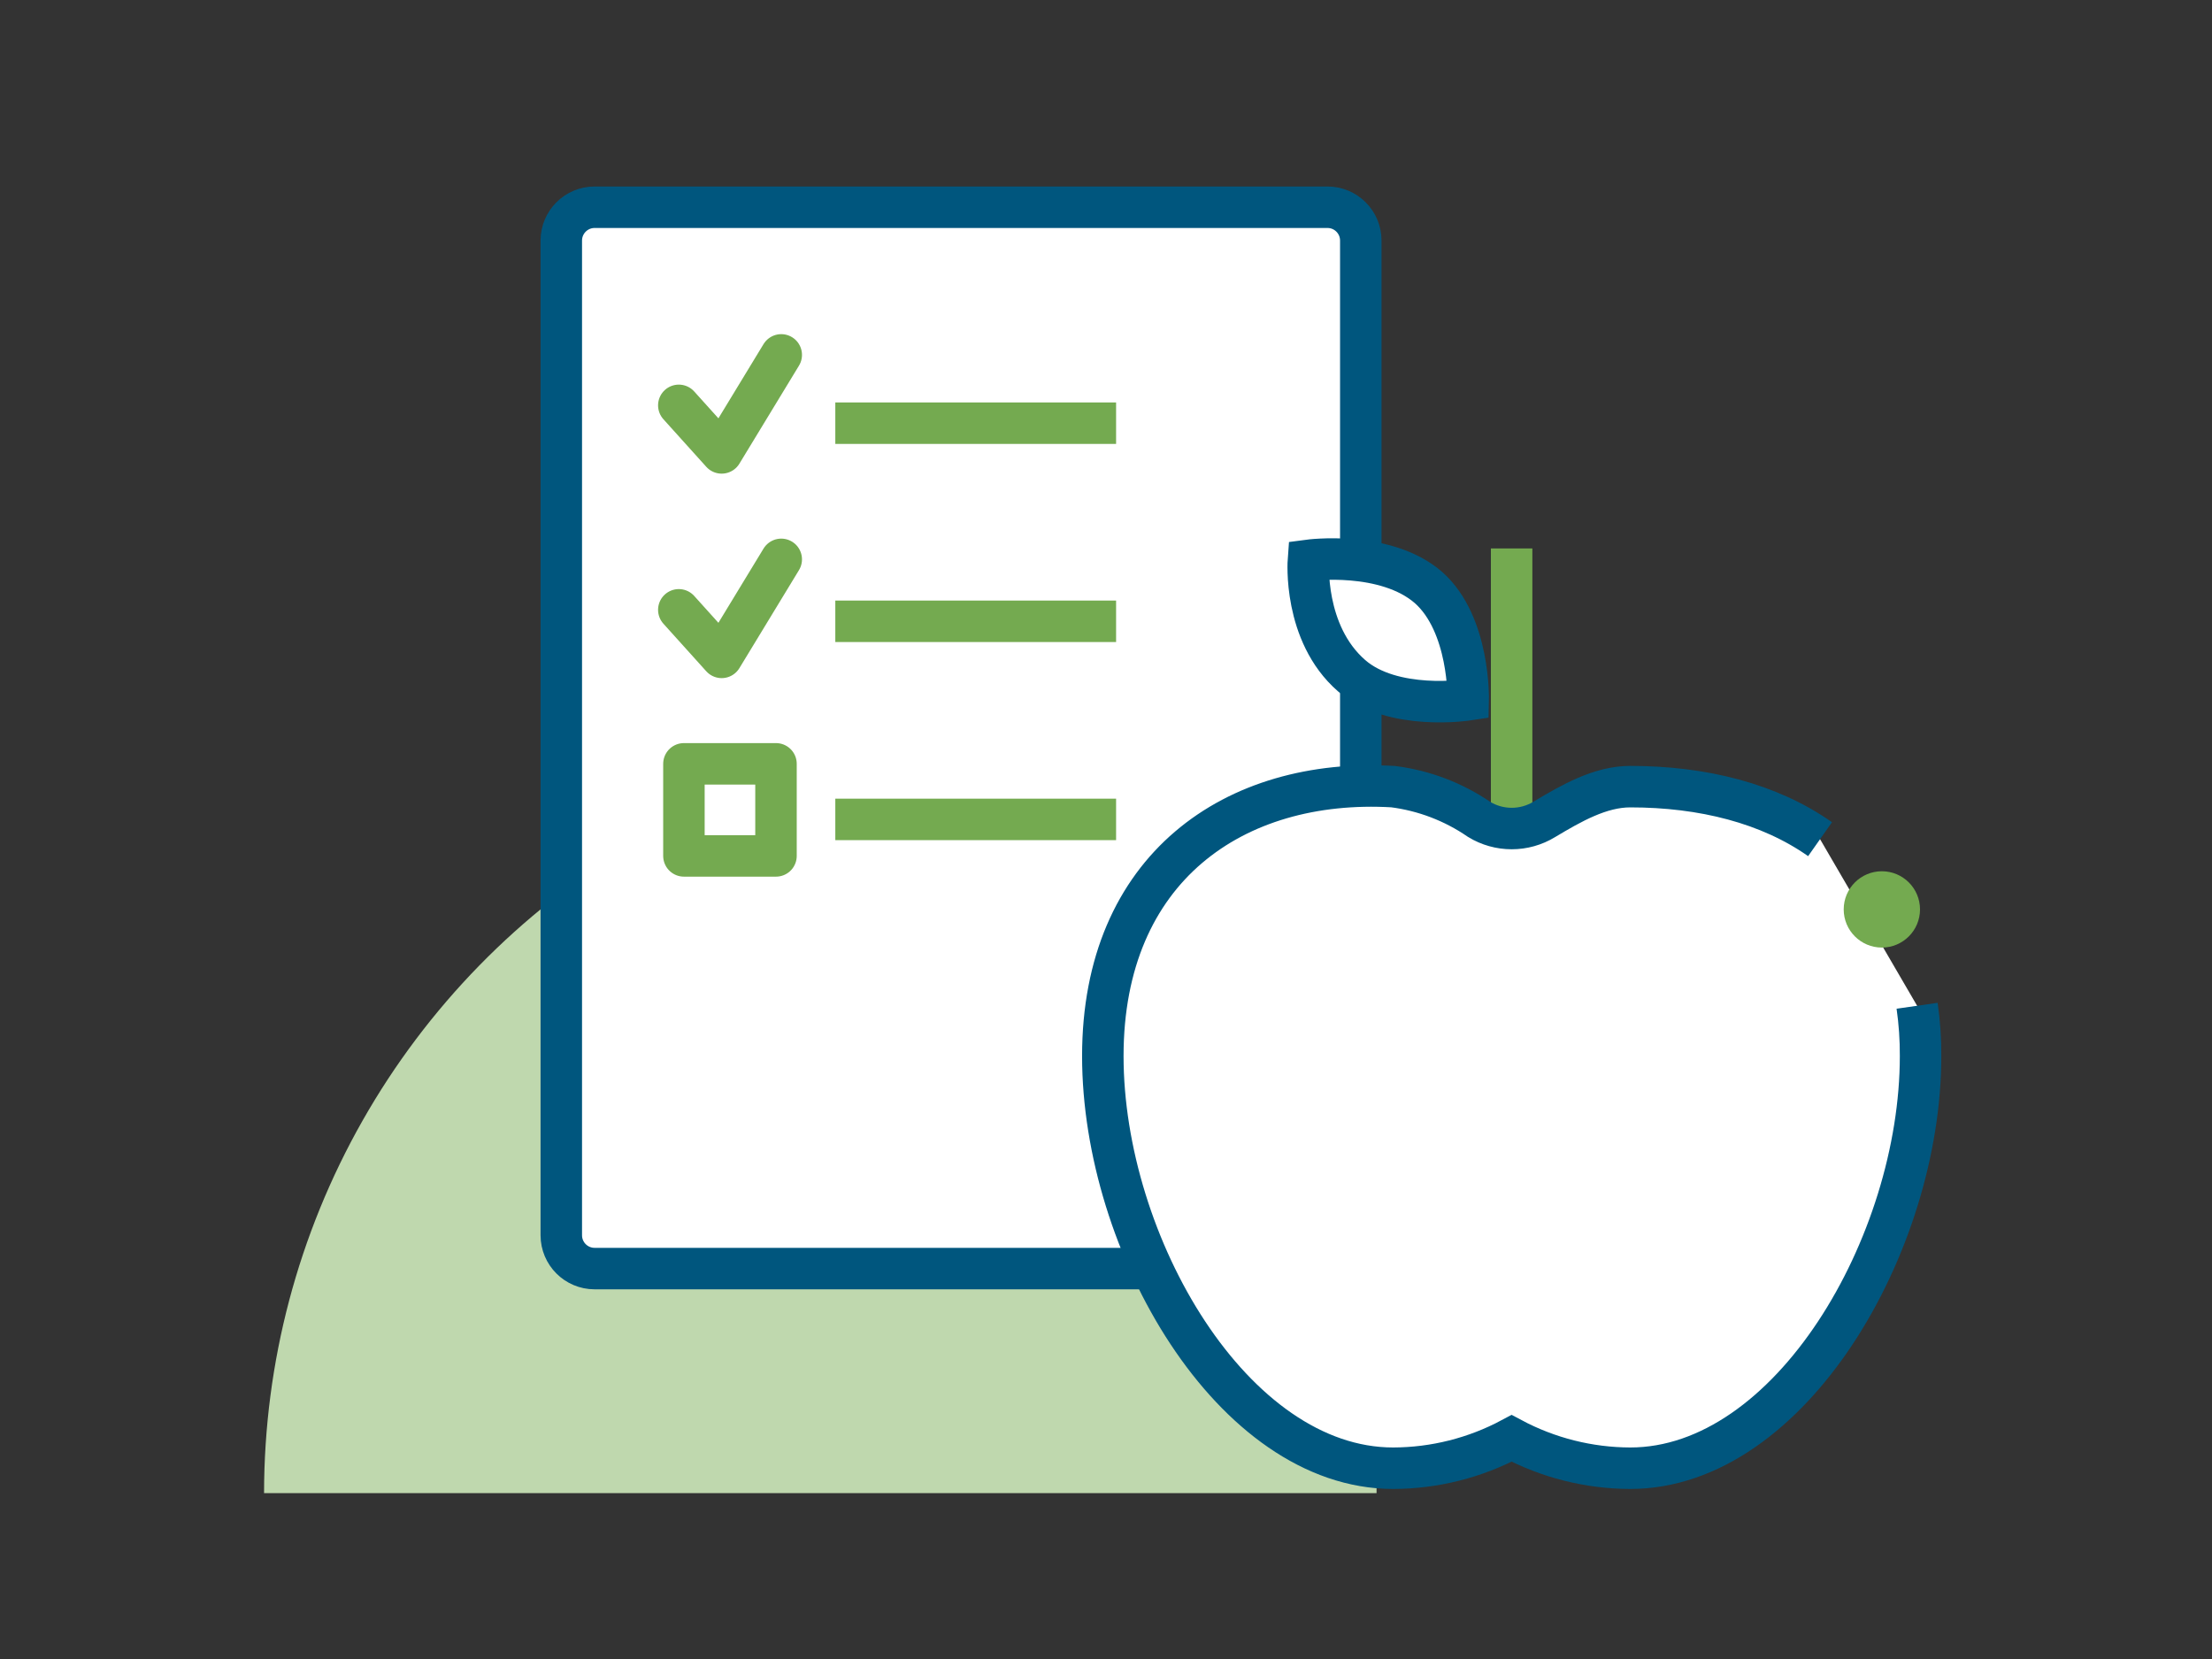 <?xml version="1.0" encoding="UTF-8"?> <svg xmlns="http://www.w3.org/2000/svg" width="160" height="120" viewBox="0 0 160 120" fill="none"><rect x="0" y="0" width="160" height="120" fill="#333333" stroke="none"/><path d="M99.57 59.86C91.245 55.401 81.907 53.174 72.466 53.398C63.025 53.621 53.803 56.287 45.699 61.136C37.594 65.984 30.884 72.849 26.223 81.062C21.561 89.275 19.107 98.556 19.1 108H99.57V59.86Z" fill="#BFD8AE"></path><path d="M96.02 14.99H43.01C41.679 14.99 40.6 16.069 40.6 17.4V89.35C40.6 90.681 41.679 91.76 43.01 91.76H96.02C97.351 91.76 98.43 90.681 98.43 89.35V17.4C98.43 16.069 97.351 14.99 96.02 14.99Z" fill="white" stroke="#00567E" stroke-width="3" stroke-miterlimit="10"></path><path d="M60.42 30.61H80.73" stroke="#74AA50" stroke-width="3" stroke-miterlimit="10"></path><path d="M60.42 44.94H80.73" stroke="#74AA50" stroke-width="3" stroke-miterlimit="10"></path><path d="M60.42 59.27H80.73" stroke="#74AA50" stroke-width="3" stroke-miterlimit="10"></path><path d="M56.51 25.67L52.2 32.76L49.1 29.32" stroke="#74AA50" stroke-width="3" stroke-linecap="round" stroke-linejoin="round"></path><path d="M56.51 40.46L52.2 47.55L49.1 44.11" stroke="#74AA50" stroke-width="3" stroke-linecap="round" stroke-linejoin="round"></path><path d="M56.13 55.25H49.47V61.91H56.13V55.25Z" stroke="#74AA50" stroke-width="3" stroke-linecap="round" stroke-linejoin="round"></path><path d="M109.34 39.67V58.91" stroke="#74AA50" stroke-width="3" stroke-miterlimit="10"></path><path d="M131.65 60.7C127.97 58.11 123.17 56.9 117.92 56.9C115.75 56.9 113.67 58.09 111.7 59.27C110.99 59.702 110.176 59.93 109.345 59.93C108.514 59.93 107.7 59.702 106.99 59.27C105.135 57.997 103.002 57.184 100.77 56.9C89.3 56.23 79.77 62.78 79.77 76.39C79.77 90 89.16 106.2 100.77 106.2C103.761 106.193 106.703 105.451 109.34 104.04C111.981 105.45 114.927 106.192 117.92 106.2C129.49 106.2 138.92 90.01 138.92 76.39C138.926 75.172 138.843 73.956 138.67 72.75" fill="white"></path><path d="M131.65 60.7C127.97 58.11 123.17 56.9 117.92 56.9C115.75 56.9 113.67 58.09 111.7 59.27C110.99 59.702 110.176 59.93 109.345 59.93C108.514 59.93 107.7 59.702 106.99 59.27C105.135 57.997 103.002 57.184 100.77 56.9C89.3 56.23 79.77 62.78 79.77 76.39C79.77 90 89.16 106.2 100.77 106.2C103.761 106.193 106.703 105.451 109.34 104.04C111.981 105.45 114.927 106.192 117.92 106.2C129.49 106.2 138.92 90.01 138.92 76.39C138.926 75.172 138.843 73.956 138.67 72.75" stroke="#00567E" stroke-width="3" stroke-miterlimit="10"></path><path d="M103.33 42.5C106.33 45.16 106.2 50.62 106.2 50.62C106.2 50.62 100.74 51.47 97.76 48.87C94.24 45.8 94.64 40.53 94.64 40.53C94.64 40.53 100.21 39.78 103.33 42.5Z" fill="white" stroke="#00567E" stroke-width="3" stroke-miterlimit="10"></path><path d="M136.12 68.54C137.644 68.54 138.88 67.304 138.88 65.78C138.88 64.256 137.644 63.02 136.12 63.02C134.596 63.02 133.36 64.256 133.36 65.78C133.36 67.304 134.596 68.54 136.12 68.54Z" fill="#74AA50"></path></svg> 
